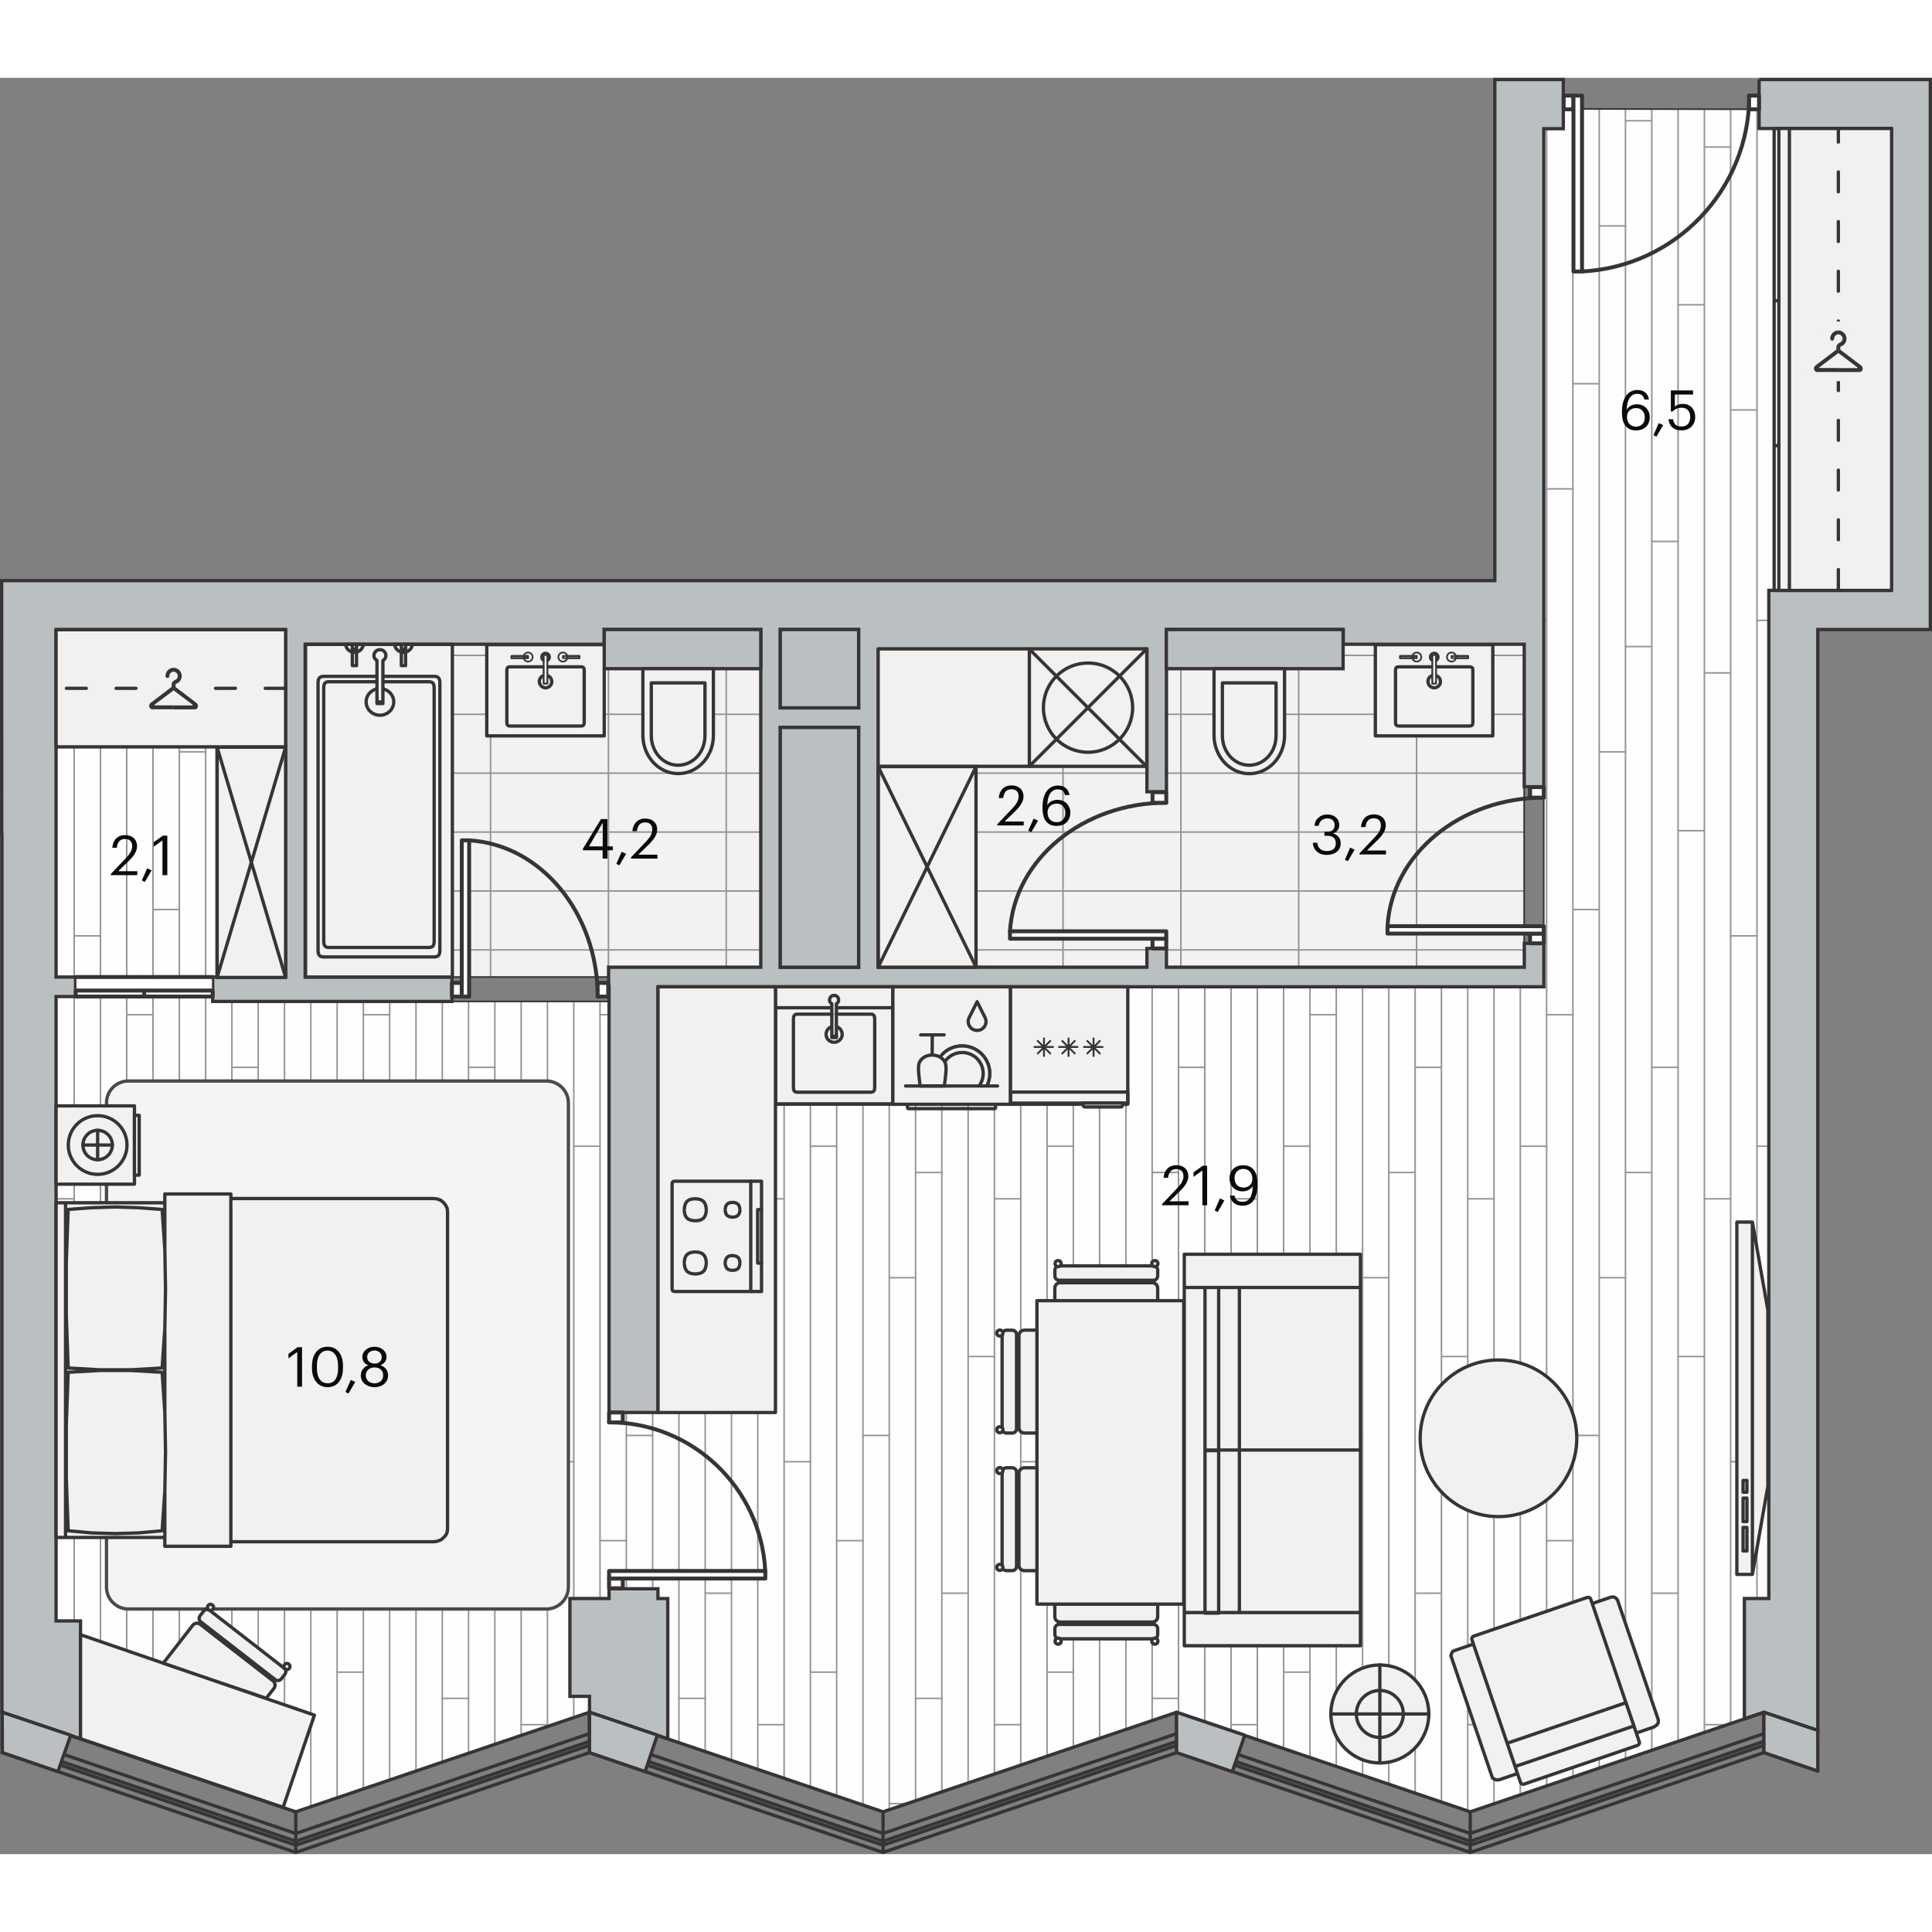 <svg xmlns="http://www.w3.org/2000/svg" xmlns:xlink="http://www.w3.org/1999/xlink" viewBox="0 0 279.78 257.23" enable-background="new 0 0 279.78 257.23" width="200" height="200"><rect x="0" y="0" width="279.78" height="257.23" fill="#808080" stroke="none"/><g><path fill-rule="evenodd" clip-rule="evenodd" fill="#FEFEFE" d="M223.55 131.63v-124.3l2.84.03v-2.87l28.34.06.01 2.78h19.18l-.05 66.89h-17.72v145.99h-3.54v17.44l-39.7 13.45-42.53-14.41-42.5 14.41-42.51-14.42-42.54 14.42-31.17-10.56v-17.08h-3.54v-143.57h33.24v53.86h53.93v-2.12z"/><defs><path id="a" d="M223.55 131.63v-124.3l2.84.03v-2.87l28.34.06.01 2.78h19.18l-.05 66.89h-17.72v145.99h-3.54v17.44l-39.7 13.45-42.53-14.41-42.5 14.41-42.51-14.42-42.54 14.42-31.17-10.56v-17.08h-3.54v-143.57h33.24v53.86h53.93v-2.12z"/></defs><clipPath id="b"><use xlink:href="#a" overflow="visible"/></clipPath><g clip-path="url(#b)"><g clip-rule="evenodd" stroke="#939598" stroke-width=".225" stroke-linecap="round" stroke-linejoin="round" fill="none"><path d="M250.62 459.87v-636.63M254.43 459.87v-636.63M243.01 459.87v-636.63M277.28 459.87v-636.63M246.82 459.87v-636.63M231.59 459.87v-636.63M265.86 459.87v-636.63M235.39 459.87v-636.63M269.66 459.87v-636.63M223.97 459.87v-636.63M258.24 459.87v-636.63M227.78 459.87v-636.63M262.05 459.87v-636.63M239.2 459.87v-636.63M273.47 459.87v-636.63M182.08 459.87v-636.63M216.35 459.87v-636.63M185.89 459.87v-636.63M220.16 459.87v-636.63M174.47 459.87v-636.63M208.74 459.87v-636.63M178.28 459.87v-636.63M212.55 459.87v-636.63M163.05 459.87v-636.63M197.32 459.87v-636.63M166.85 459.87v-636.63M201.12 459.87v-636.63M155.43 459.87v-636.63M189.7 459.87v-636.63M159.24 459.87v-636.63M193.51 459.87v-636.63M170.66 459.87v-636.63M204.93 459.87v-636.63M113.55 459.87v-636.63M147.82 459.87v-636.63M117.36 459.87v-636.63M151.63 459.87v-636.63M105.93 459.87v-636.63M140.2 459.87v-636.63M109.74 459.87v-636.63M144.01 459.87v-636.63M94.51 459.87v-636.63M128.78 459.87v-636.63M98.32 459.87v-636.63M132.59 459.87v-636.63M86.89 459.87v-636.63M121.16 459.87v-636.63M90.7 459.87v-636.63M124.97 459.87v-636.63M102.12 459.87v-636.63M136.39 459.87v-636.63M45.01 459.87v-636.63M79.28 459.87v-636.63M48.82 459.87v-636.63M83.09 459.87v-636.63M37.39 459.87v-636.63M71.66 459.87v-636.63M41.2 459.87v-636.63M75.47 459.87v-636.63M25.97 459.87v-636.63M60.24 459.87v-636.63M29.78 459.87v-636.63M64.05 459.87v-636.63M18.35 459.87v-636.63M52.62 459.87v-636.63M22.16 459.87v-636.63M56.43 459.87v-636.63M33.58 459.87v-636.63M67.85 459.87v-636.63M10.74 459.87v-636.63M14.55 459.87v-636.63M3.13 459.87v-636.63M6.93 459.87v-636.63"/></g><g clip-rule="evenodd" stroke="#939598" stroke-width=".225" stroke-linecap="round" stroke-linejoin="round" fill="none"><path d="M227.78 59.52h-3.81M262.05 59.52h-3.81M243.01 67.13h-3.81M277.28 67.13h-3.81M235.39 21.44h-3.8M269.66 21.44h-3.81M246.82 32.86h-3.81M281.09 32.86h-3.81M231.59 44.29h-3.81M265.86 44.29h-3.81M254.43 48.09h-3.81M254.43 2.4h3.81M250.62 10.02h-3.8M239.2 6.21h-3.81M273.47 6.21h-3.81M227.78 135.67h-3.81M262.05 135.67h-3.81M243.01 143.29h-3.81M277.28 143.29h-3.81M235.39 97.6h-3.8M269.66 97.6h-3.81M246.82 109.02h-3.81M281.09 109.02h-3.81M231.59 120.44h-3.81M265.86 120.44h-3.81M254.43 124.25h-3.81M254.43 78.56h3.81M250.62 86.17h-3.8M239.2 82.36h-3.81M273.47 82.36h-3.81"/></g><g clip-rule="evenodd" stroke="#939598" stroke-width=".225" stroke-linecap="round" stroke-linejoin="round" fill="none"><path d="M159.24 59.52h-3.81M193.51 59.52h-3.81M174.47 67.13h-3.81M208.74 67.13h-3.81M166.85 21.44h-3.8M201.12 21.44h-3.8M178.28 32.86h-3.81M212.55 32.86h-3.81M163.05 44.29h-3.81M197.32 44.29h-3.81M185.89 48.09h-3.81M220.16 48.09h-3.81M220.16 2.4h3.81M185.89 2.4h3.81M182.08 10.02h-3.8M216.35 10.02h-3.8M170.66 6.21h-3.81M204.93 6.21h-3.81M159.24 135.67h-3.81M193.51 135.67h-3.81M174.47 143.29h-3.81M208.74 143.29h-3.81M166.85 97.6h-3.8M201.12 97.6h-3.8M178.28 109.02h-3.81M212.55 109.02h-3.81M163.05 120.44h-3.81M197.32 120.44h-3.81M185.89 124.25h-3.81M220.16 124.25h-3.81M220.16 78.56h3.81M185.89 78.56h3.81M182.08 86.17h-3.8M216.35 86.17h-3.8M170.66 82.36h-3.81M204.93 82.36h-3.81"/></g><g clip-rule="evenodd" stroke="#939598" stroke-width=".225" stroke-linecap="round" stroke-linejoin="round" fill="none"><path d="M90.7 59.52h-3.81M124.97 59.52h-3.81M105.93 67.13h-3.81M140.2 67.13h-3.81M98.32 21.44h-3.81M132.59 21.44h-3.81M109.74 32.86h-3.81M144.01 32.86h-3.81M94.51 44.29h-3.81M128.78 44.29h-3.81M117.36 48.09h-3.81M151.63 48.09h-3.81M151.63 2.4h3.8M117.36 2.4h3.8M113.55 10.02h-3.81M147.82 10.02h-3.81M102.12 6.21h-3.8M136.39 6.21h-3.8M90.7 135.67h-3.81M124.97 135.67h-3.81M105.93 143.29h-3.81M140.2 143.29h-3.81M98.32 97.6h-3.81M132.59 97.6h-3.81M109.74 109.02h-3.81M144.01 109.02h-3.81M94.51 120.44h-3.81M128.78 120.44h-3.81M117.36 124.25h-3.81M151.63 124.25h-3.81M151.63 78.56h3.8M117.36 78.56h3.8M113.55 86.17h-3.81M147.82 86.17h-3.81M102.12 82.36h-3.8M136.39 82.36h-3.8"/></g><g clip-rule="evenodd" stroke="#939598" stroke-width=".225" stroke-linecap="round" stroke-linejoin="round" fill="none"><path d="M22.16 59.52h-3.81M56.43 59.52h-3.81M37.39 67.13h-3.81M71.66 67.13h-3.81M29.78 21.44h-3.81M64.05 21.44h-3.81M41.2 32.86h-3.81M75.47 32.86h-3.81M25.97 44.29h-3.81M60.24 44.29h-3.81M48.82 48.09h-3.81M83.09 48.09h-3.81M83.09 2.4h3.8M48.82 2.4h3.8M45.01 10.02h-3.81M79.28 10.02h-3.81M33.58 6.21h-3.8M67.85 6.21h-3.8M22.16 135.67h-3.81M56.43 135.67h-3.81M37.39 143.29h-3.81M71.66 143.29h-3.81M29.78 97.6h-3.81M64.05 97.6h-3.81M41.2 109.02h-3.81M75.47 109.02h-3.81M25.97 120.44h-3.81M60.24 120.44h-3.81M48.82 124.25h-3.81M83.09 124.25h-3.81M83.09 78.56h3.8M48.82 78.56h3.8M45.01 86.17h-3.81M79.28 86.17h-3.81M33.58 82.36h-3.8M67.85 82.36h-3.8"/></g><path clip-rule="evenodd" stroke="#939598" stroke-width=".225" stroke-linecap="round" stroke-linejoin="round" fill="none" d="M3.13 67.13h-3.81M6.93 32.86h-3.8M14.55 48.09h-3.81"/><g clip-rule="evenodd" stroke="#939598" stroke-width=".225" stroke-linecap="round" stroke-linejoin="round" fill="none"><path d="M14.55 2.4h3.81M10.74 10.02h-3.81"/></g><path clip-rule="evenodd" stroke="#939598" stroke-width=".225" stroke-linecap="round" stroke-linejoin="round" fill="none" d="M3.13 143.29h-3.81M6.93 109.02h-3.8M14.55 124.25h-3.81"/><g clip-rule="evenodd" stroke="#939598" stroke-width=".225" stroke-linecap="round" stroke-linejoin="round" fill="none"><path d="M14.55 78.56h3.81M10.74 86.17h-3.81"/></g><g clip-rule="evenodd" stroke="#939598" stroke-width=".225" stroke-linecap="round" stroke-linejoin="round" fill="none"><path d="M227.78 211.83h-3.81M262.05 211.83h-3.81M243.01 219.44h-3.81M277.28 219.44h-3.81M235.39 173.75h-3.8M269.66 173.75h-3.81M246.82 185.17h-3.81M281.09 185.17h-3.81M231.59 196.6h-3.81M265.86 196.6h-3.81M254.43 200.4h-3.81M254.43 154.71h3.81M250.62 162.33h-3.8M239.2 158.52h-3.81M273.47 158.52h-3.81M235.39 249.91h-3.8M269.66 249.91h-3.81M254.43 230.87h3.81M250.62 238.48h-3.8M239.2 234.67h-3.81M273.47 234.67h-3.81"/></g><g clip-rule="evenodd" stroke="#939598" stroke-width=".225" stroke-linecap="round" stroke-linejoin="round" fill="none"><path d="M159.24 211.83h-3.81M193.51 211.83h-3.81M174.47 219.44h-3.81M208.74 219.44h-3.81M166.85 173.75h-3.8M201.12 173.75h-3.8M178.28 185.17h-3.81M212.55 185.17h-3.81M163.05 196.6h-3.81M197.32 196.6h-3.81M185.89 200.4h-3.81M220.16 200.4h-3.81M220.16 154.71h3.81M185.89 154.71h3.81M182.08 162.33h-3.8M216.35 162.33h-3.8M170.66 158.52h-3.81M204.93 158.52h-3.81M166.85 249.91h-3.8M201.12 249.91h-3.8M220.16 230.87h3.81M185.89 230.87h3.81M182.08 238.48h-3.8M216.35 238.48h-3.8M170.66 234.67h-3.81M204.93 234.67h-3.81"/></g><g clip-rule="evenodd" stroke="#939598" stroke-width=".225" stroke-linecap="round" stroke-linejoin="round" fill="none"><path d="M90.7 211.83h-3.81M124.97 211.83h-3.81M105.93 219.44h-3.81M140.2 219.44h-3.81M98.32 173.75h-3.81M132.59 173.75h-3.81M109.74 185.17h-3.81M144.01 185.17h-3.81M94.51 196.6h-3.81M128.78 196.6h-3.81M117.36 200.4h-3.81M151.63 200.4h-3.81M151.63 154.71h3.8M117.36 154.71h3.8M113.55 162.33h-3.81M147.82 162.33h-3.81M102.12 158.52h-3.8M136.39 158.52h-3.8M98.32 249.91h-3.81M132.59 249.91h-3.81M151.63 230.87h3.8M117.36 230.87h3.8M113.55 238.48h-3.81M147.82 238.48h-3.81M102.12 234.67h-3.8M136.39 234.67h-3.8"/></g><g clip-rule="evenodd" stroke="#939598" stroke-width=".225" stroke-linecap="round" stroke-linejoin="round" fill="none"><path d="M22.16 211.83h-3.81M56.43 211.83h-3.81M37.39 219.44h-3.81M71.66 219.44h-3.81M29.78 173.75h-3.81M64.05 173.75h-3.81M41.2 185.17h-3.81M75.47 185.17h-3.81M25.97 196.6h-3.81M60.24 196.6h-3.81M48.82 200.4h-3.81M83.09 200.4h-3.81M83.09 154.71h3.8M48.82 154.71h3.8M45.01 162.33h-3.81M79.28 162.33h-3.81M33.58 158.52h-3.8M67.85 158.52h-3.8M29.78 249.91h-3.81M64.05 249.91h-3.81M83.09 230.87h3.8M48.82 230.87h3.8M45.01 238.48h-3.81M79.28 238.48h-3.81M33.58 234.67h-3.8M67.85 234.67h-3.8"/></g><path clip-rule="evenodd" stroke="#939598" stroke-width=".225" stroke-linecap="round" stroke-linejoin="round" fill="none" d="M3.13 219.44h-3.81M6.93 185.17h-3.8M14.55 200.4h-3.81"/><g clip-rule="evenodd" stroke="#939598" stroke-width=".225" stroke-linecap="round" stroke-linejoin="round" fill="none"><path d="M14.55 154.71h3.81M10.74 162.33h-3.81"/></g><g clip-rule="evenodd" stroke="#939598" stroke-width=".225" stroke-linecap="round" stroke-linejoin="round" fill="none"><path d="M14.55 230.87h3.81M10.74 238.48h-3.81"/></g></g><path clip-rule="evenodd" stroke="#373435" stroke-width=".24" stroke-linecap="round" stroke-linejoin="round" stroke-miterlimit="10" fill="none" d="M223.55 131.63v-124.3l2.84.03v-2.87l28.34.06.01 2.78h19.18l-.05 66.89h-17.72v145.99h-3.54v17.44l-39.7 13.45-42.53-14.41-42.5 14.41-42.51-14.42-42.54 14.42-31.17-10.56v-17.08h-3.54v-143.57h33.24v53.86h53.93v-2.12z"/><path fill-rule="evenodd" clip-rule="evenodd" fill="#F3F2F3" d="M220.72 82.01v46.78l-93.57-.08.02-46.7z"/><defs><path id="c" d="M220.72 82.01v46.78l-93.57-.08.02-46.7z"/></defs><clipPath id="d"><use xlink:href="#c" overflow="visible"/></clipPath><g clip-rule="evenodd" stroke="#939598" stroke-width=".225" stroke-linecap="round" stroke-linejoin="round" fill="none" clip-path="url(#d)"><path d="M120.84 109.22h140.52M120.84 117.75h140.52M120.84 100.69h140.52M120.84 92.16h140.52M120.84 83.63h140.52M120.84 75.09h140.52M120.84 66.56h140.52M120.84 134.82h140.52M120.84 143.35h140.52M120.84 126.29h140.52M171.01 155.62v-93.35M153.94 155.62v-93.35M188.07 155.62v-93.35M222.2 155.62v-93.35M205.14 155.62v-93.35M239.27 155.62v-93.35M256.33 155.62v-93.35M136.88 155.62v-93.35"/></g><path clip-rule="evenodd" stroke="#373435" stroke-width=".24" stroke-linecap="round" stroke-linejoin="round" stroke-miterlimit="10" fill="none" d="M220.72 82.01v46.78l-93.57-.08.02-46.7z"/><path fill-rule="evenodd" clip-rule="evenodd" fill="#F3F2F3" d="M110.17 82.01v46.78h-22.04v1.42h-43.88l.02-48.2z"/><defs><path id="e" d="M110.17 82.01v46.78h-22.04v1.42h-43.88l.02-48.2z"/></defs><clipPath id="f"><use xlink:href="#e" overflow="visible"/></clipPath><g clip-rule="evenodd" stroke="#939598" stroke-width=".225" stroke-linecap="round" stroke-linejoin="round" fill="none" clip-path="url(#f)"><path d="M37.94 109.22h140.52M37.94 117.75h140.52M37.94 100.69h140.52M37.94 92.16h140.52M37.94 83.63h140.52M37.94 75.09h140.52M37.94 66.56h140.52M37.94 134.82h140.52M37.94 143.35h140.52M37.94 126.29h140.52M88.11 155.62v-93.35M71.04 155.62v-93.35M105.17 155.62v-93.35M139.3 155.62v-93.35M122.24 155.62v-93.35M156.37 155.62v-93.35M173.43 155.62v-93.35M53.98 155.62v-93.35"/></g><path clip-rule="evenodd" stroke="#373435" stroke-width=".24" stroke-linecap="round" stroke-linejoin="round" stroke-miterlimit="10" fill="none" d="M110.17 82.01v46.78h-22.04v1.42h-43.88l.02-48.2z"/><path fill-rule="evenodd" clip-rule="evenodd" fill="#BABFC1" stroke="#373435" stroke-width=".48" stroke-miterlimit="22.926" d="M254.74.24h24.8v79.65h-16.3v159.45l-7.81-2.65-2.82.96v-17.44h3.54v-145.99h17.72v-66.89h-19.13v-7.09zm-254.42 236.45l-.04.01v-127.1h-.03l-.01-29.36v-7.43h216.23v-72.57h9.92v7.12h-2.83v95.29h-2.83v-20.63h-26.21v-2.13h-25.6v23.5h-2.83v-20.66h-38.89v46.06h38.89v-2.72h2.83v2.72h51.82v-3.46h2.83v6.29h-128.28v61.65h-7.09v-61.65h-.07v-2.83h22.04v-48.9h-22.67v2.13h-43.31v48.19h21.26v3.54h-34.65v-3.54h10.56v-50.32h-33.24v50.32h2.83v2.83h-2.83v90.42h3.54v17.08l-11.34-3.85zm87.88-17.9v1.42h-5.67v14.17h2.84v2.93l-.02-.62 11.35 3.85v-20.32h-1.42v-1.42h-7.08v-.01zm24.8-138.9v11.34h11.34v-11.34h-11.34zm0 14.18v34.72h11.34v-34.72h-11.34z"/><g clip-rule="evenodd" stroke="#373435"><path fill-rule="evenodd" fill="#FEFEFE" stroke-width=".216" stroke-miterlimit="22.926" d="M10.96 130.21h19.84v2.83h-19.84z"/><g stroke-width=".567" stroke-linecap="round" stroke-linejoin="round" stroke-miterlimit="10"><path fill-rule="evenodd" fill="#FEFEFE" d="M88.2 217.32h1.99v1.41h-1.99z"/><path d="M110.82 216.22c-.61-12.05-10.56-21.52-22.63-21.53" fill="none"/><path fill-rule="evenodd" fill="#FEFEFE" d="M88.2 216.22h22.63v1.1h-22.63zM88.2 193.27h1.99v1.44h-1.99zM226.44 2.57h1.41v1.99h-1.41z"/><path d="M229.09 28.04c13.57-.69 24.22-11.88 24.23-25.47" fill="none"/><path fill-rule="evenodd" fill="#FEFEFE" d="M227.86 2.57h1.24v25.47h-1.24zM253.29 2.57h1.44v1.99h-1.44zM65.45 131.06h1.41v1.99h-1.41z"/><path d="M67.94 110.42c10.42.61 18.61 10.56 18.62 22.63" fill="none"/><path fill-rule="evenodd" fill="#FEFEFE" d="M66.87 110.42h1.07v22.63h-1.07zM86.55 131.06h1.53v1.99h-1.53zM221.57 123.92h1.99v1.41h-1.99z"/><path d="M200.93 122.85c.61-10.42 10.56-18.61 22.63-18.62" fill="none"/><path fill-rule="evenodd" fill="#FEFEFE" d="M200.93 122.85h22.63v1.07h-22.63zM221.57 102.71h1.99v1.52h-1.99zM166.9 124.66h1.99v1.41h-1.99z"/><path d="M146.26 123.59c.61-10.42 10.56-18.61 22.63-18.62" fill="none"/><path fill-rule="evenodd" fill="#FEFEFE" d="M146.26 123.59h22.63v1.07h-22.63zM166.9 103.45h1.99v1.53h-1.99z"/><path fill="none" d="M10.96 130.21h19.84"/><path fill-rule="evenodd" fill="#FEFEFE" d="M20.88 132.17h9.92v.87h-9.92zM20.88 132.17h9.92v.87h-9.92zM10.96 132.17h9.92v.87h-9.92zM10.96 132.17h9.92v.87h-9.92z"/></g></g><g fill-rule="evenodd" clip-rule="evenodd" fill="#BABFC1" stroke="#373435" stroke-width=".48" stroke-miterlimit="22.926"><path d="M113 79.89h11.34v11.34h-11.34zM113 94.07h11.34v34.72h-11.34zM168.9 79.89h25.6v5.67h-25.6zM87.5 79.89h22.67v5.67h-22.67z"/></g><path fill-rule="evenodd" clip-rule="evenodd" fill="#F3F4F4" stroke="#474B4C" stroke-width=".48" stroke-linecap="round" stroke-linejoin="round" stroke-miterlimit="10" d="M18.59 145.27h60.55c1.74 0 3.17 1.43 3.17 3.17v70.12c0 1.74-1.43 3.17-3.17 3.17h-60.55c-1.74 0-3.17-1.42-3.17-3.17v-70.12c0-1.75 1.43-3.17 3.17-3.17z"/><g clip-rule="evenodd" stroke="#373435" stroke-width=".48" stroke-linecap="round" stroke-linejoin="round" stroke-miterlimit="10"><path fill-rule="evenodd" fill="#F1F1F0" d="M175.82 85.56h10.2v9.68l-.02.48-.06.48c-.39 2.45-2.28 4.34-4.58 4.54l-.44.02-.45-.02c-2.3-.22-4.16-2.08-4.58-4.54l-.06-.47-.02-.48v-9.69z"/><path d="M177.04 87.62h7.75v7.72l-.02.36-.05.37c-.3 1.86-1.73 3.29-3.48 3.45l-.33.02-.34-.02c-1.75-.16-3.16-1.58-3.48-3.45l-.05-.36-.02-.36v-7.73z" fill="none"/></g><g fill-rule="evenodd" clip-rule="evenodd" fill="#F1F1F0" stroke="#373435" stroke-width=".48" stroke-linecap="round" stroke-linejoin="round" stroke-miterlimit="10"><path d="M23.87 181.12l.1-5.77-.1-5.71-.02-.31-.37-5.46-3.39-.25-3.38-.11-3.45.11-3.39.25-.27 7.66v7.65l.27 7.65 4.54.26h4.53l4.54-.26.37-5.46zM64.81 210.1v-45.92l-.05-.46-.22-.46-.33-.41-.38-.31-.55-.2-.49-.05h-29.36v49.7h29.36l.49-.06.55-.2.38-.31.33-.35.22-.46zM33.43 161.73v-.1h-9.56v7.7h-.02l.02.31.1 5.71-.1 5.77-.02.25h.02v11.58h-.02l.02.26.1 5.71-.1 5.77-.02.25h.02v7.71h9.56v-50.77zM23.87 204.69l.1-5.76-.1-5.72-.02-.26-.37-5.5-4.54-.26h-4.53l-4.54.26-.27 7.65v7.65l.27 7.65 3.39.31 3.45.1 3.38-.1 3.39-.31.37-5.46zM23.87 163.06v-.16h-14.38v48.47h14.38v-6.43h-.02l-.37 5.46-3.39.31-3.38.1-3.45-.1-3.39-.31-.27-7.65v-7.65l.27-7.65 4.54-.26h4.53l4.54.26.37 5.5h.02v-11.58h-.02l-.37 5.46-4.54.26h-4.53l-4.54-.26-.27-7.65v-7.65l.27-7.66 3.39-.25 3.45-.11 3.38.11 3.39.25.37 5.46h.02v-5.76zM8.12 162.9h1.37v48.47h-1.37z"/></g><g clip-rule="evenodd" stroke="#373435" stroke-width=".48" stroke-linecap="round" stroke-linejoin="round" stroke-miterlimit="10"><path fill-rule="evenodd" fill="#F1F1F0" d="M149.06 82.69h17.01v17.01h-17.01z"/><circle fill-rule="evenodd" fill="#F1F1F0" cx="157.56" cy="91.2" r="6.46"/><path fill="none" d="M149.06 99.7l17.01-17.01M166.03 99.7l-16.93-16.94"/></g><g clip-rule="evenodd" stroke="#373435" stroke-width=".48"><path fill-rule="evenodd" fill="#F1F1F0" stroke-linecap="round" stroke-linejoin="round" stroke-miterlimit="10" d="M44.25 82.04h21.26v48.17h-21.26z"/><path stroke-linecap="round" stroke-linejoin="round" stroke-miterlimit="10" d="M54.59 86.67h-7.71c-.58 0-.82.28-.82.94v38.75c0 .67.24.94.82.94h16c.58 0 .82-.28.82-.94v-38.75c0-.67-.24-.94-.82-.94h-7.71M54.61 87.45h-6.99c-.53 0-.74.26-.74.89v36.7c0 .63.22.89.74.89h14.51c.53 0 .74-.26.74-.89v-36.7c0-.63-.22-.89-.74-.89h-6.99" fill="none"/><ellipse stroke-miterlimit="22.926" cx="55.02" cy="90.37" rx="2" ry="1.93" fill="none"/><path fill-rule="evenodd" fill="#F1F1F0" stroke-linecap="round" stroke-linejoin="round" stroke-miterlimit="10" d="M54.59 90.37h.86v.24h-.86zM55.45 90.37h-.86v-6c-.77-.42-.45-1.56.43-1.56s1.2 1.13.43 1.56v6z"/><g fill-rule="evenodd" fill="#F1F1F0" stroke-linecap="round" stroke-linejoin="round" stroke-miterlimit="10"><path d="M51.64 83.15c-.1.03-.21.04-.31.04s-.21-.01-.3-.04v-.48c.09.04.2.06.3.06l.15-.02.17-.04v.48zM51.64 83.15c-.1.03-.21.04-.31.04s-.21-.01-.3-.04v-.48c.09.04.2.06.3.06l.15-.02.17-.04v.48zM51.47 82.71l-.15.02c-.1 0-.21-.02-.3-.06v-.63h.62v.63l-.17.04zM51.64 83.15c.53-.12.93-.56.97-1.11h-2.55c.04.55.44.99.97 1.11h.61zM51.02 85.11v-2.38l.3.03.31-.03v2.38h-.61zM58.74 83.15c-.1.03-.21.04-.31.04s-.21-.01-.3-.04v-.48c.09.04.2.06.3.06l.15-.02.17-.04v.48zM58.74 83.15c-.1.03-.21.04-.31.04s-.21-.01-.3-.04v-.48c.09.04.2.06.3.06l.15-.02.17-.04v.48zM58.57 82.71l-.15.02c-.1 0-.21-.02-.3-.06v-.63h.62v.63l-.17.04zM58.74 83.15c.53-.12.93-.56.97-1.11h-2.55c.04.55.44.99.97 1.11h.61zM58.12 85.11v-2.38l.3.03.31-.03v2.38h-.61z"/></g></g><g clip-rule="evenodd" stroke="#373435" stroke-linecap="round" stroke-linejoin="round" stroke-miterlimit="10"><path fill-rule="evenodd" fill="#F1F1F0" stroke-width=".48" d="M199.17 82.08h17.01v13.21h-17.01z"/><path fill-rule="evenodd" fill="#F1F1F0" stroke-width=".24" d="M202.75 83.72h1.76l-.02.16.02.16h-1.76v-.32zM202.75 83.72h1.76l-.02.16.02.16h-1.76v-.32zM204.52 84.03l-.02-.16.02-.15h.25l-.03.15.01.08.02.08h-.25zM204.52 84.03l-.02-.16.02-.15h.25l-.03.15.01.08.02.08h-.25zM204.75 83.95l-.01-.08.03-.16h.38v.32h-.38l-.02-.08zM210.21 84.03v-.32h.38l.03.15-.01.08-.03.08h-.37zM210.21 84.03v-.32h.38l.03.15-.01.08-.03.08h-.37zM210.84 84.03h-.26l.03-.08.01-.08-.03-.15h.25l.02.15-.02.16zM211.18 84.03h-.34l.02-.16-.02-.15h1.76v.32h-1.42zM211.18 84.03h-.34l.02-.16-.02-.15h1.76v.32h-1.42zM204.52 84.03c.07.29.32.5.64.5.36 0 .66-.29.66-.66 0-.36-.29-.65-.66-.65-.31 0-.57.21-.64.5v.31z"/><path fill-rule="evenodd" fill="#F1F1F0" stroke-width=".48" d="M207.33 86.59c-.39.17-.61.59-.52 1.01.09.42.46.72.89.73.42 0 .79-.31.88-.72.08-.42-.13-.84-.52-1.01h-.73z"/><path fill-rule="evenodd" fill="#F1F1F0" stroke-width=".24" d="M207.43 84.19c-.3-.25-.12-.73.27-.73s.56.48.26.73h-.53zM207.43 84.48c-.28-.13-.44-.43-.38-.74.06-.3.33-.52.65-.52.31 0 .58.21.64.52.06.3-.09.61-.38.74h-.53zM207.43 84.19v-.61h.52v4.13h-.52v-3.23z"/><path stroke-width=".48" d="M207.95 85.29h4.85c.35 0 .49.15.49.49v7.59c0 .35-.15.49-.49.49h-10.22c-.35 0-.49-.15-.49-.49v-7.59c0-.35.14-.49.49-.49h4.85" fill="none"/><path fill-rule="evenodd" fill="#F1F1F0" stroke-width=".24" d="M204.52 83.72h-1.77v.31h2.4v-.31h-.38zM204.52 83.72h-1.77v.31h2.4v-.31h-.38zM210.84 84.03c-.07.29-.32.5-.64.5-.36 0-.66-.29-.66-.66 0-.36.29-.65.66-.65.31 0 .57.21.64.5v.31zM210.84 83.72h1.77v.31h-2.4v-.31h.38zM210.84 83.72h1.77v.31h-2.4v-.31h.38zM207.43 84.19v-.61h.52v4.13h-.52v-3.23z"/></g><path fill-rule="evenodd" clip-rule="evenodd" fill="#F1F1F0" stroke="#373435" stroke-width=".48" stroke-linecap="round" stroke-linejoin="round" stroke-miterlimit="10" d="M127.17 82.69h21.89v17.01h-21.89z"/><g clip-rule="evenodd"><path fill-rule="evenodd" fill="#F1F1F0" d="M251.52 165.7h2.25l2.24 12.75v25.51l-2.24 12.3v.46h-2.25z"/><g stroke="#373435" stroke-width=".48" stroke-linecap="round" stroke-linejoin="round" stroke-miterlimit="10" fill="none"><path d="M251.52 165.7v51.02M251.52 216.72h2.25M253.77 216.72l2.24-12.76M256.01 203.96v-25.51M256.01 178.45l-2.24-12.75M253.77 165.7h-2.25M252.42 213.32v-3.4M252.42 209.92h.56M252.98 209.92v3.4M252.98 213.32h-.56M252.42 209.07v-3.4M252.42 205.67h.56M252.98 205.67v3.4M252.98 209.07h-.56M252.42 204.82v-1.71M252.42 203.11h.56M252.98 203.11v1.71M252.98 204.82h-.56M253.77 165.7v51.02"/></g></g><circle fill-rule="evenodd" clip-rule="evenodd" fill="#F1F1F0" stroke="#373435" stroke-width=".48" stroke-linecap="round" stroke-linejoin="round" stroke-miterlimit="10" cx="217" cy="197.01" r="11.34"/><g fill-rule="evenodd" clip-rule="evenodd" fill="#F1F1F0" stroke="#373435" stroke-width=".48" stroke-linecap="round" stroke-linejoin="round" stroke-miterlimit="10"><path d="M41 250.46l4.53-13.36-33.87-11.65v15.09zM23.63 229.59l14.92 5.07 1.12-1.44c.26-.34.2-.83-.14-1.09l-10.53-8.18c-.34-.26-.83-.2-1.09.14l-4.28 5.5zM30.37 221.93l10.78 8.37c.27.21.32.6.11.88l-.52.67c-.21.27-.6.32-.88.11l-10.78-8.37c-.27-.21-.32-.6-.11-.88l.52-.67c.21-.27.61-.32.88-.11z"/><ellipse transform="matrix(.613 -.79 .79 .613 -163.228 109.734)" cx="30.46" cy="221.57" rx=".44" ry=".44"/><ellipse transform="matrix(.613 -.79 .79 .613 -165.725 121.773)" cx="41.52" cy="230.16" rx=".44" ry=".44"/></g><g clip-rule="evenodd" stroke="#373435" stroke-width=".48" stroke-linecap="round" stroke-linejoin="round" stroke-miterlimit="10"><path fill-rule="evenodd" fill="#F1F1F0" d="M112.29 131.63h17.01v16.97h-17.01z"/><path fill="none" d="M120.4 134.66h-8.11v13.95h17.01v-13.95h-8.11M120.49 135.59h-5.05c-.25 0-.41.09-.48.3-.04.1-.06.24-.06.41v9.88c0 .24.04.41.12.53.09.12.22.18.42.18h10.69c.2 0 .33-.06.42-.18.08-.12.12-.29.12-.53v-9.88c0-.17-.02-.3-.06-.41-.07-.21-.23-.3-.48-.3h-5.05M120.47 137.39c-.32.09-.58.32-.72.61-.07.15-.12.32-.12.5M119.63 138.5c0 .32.12.6.32.8.38.4 1.03.51 1.54.13l.15-.13c.35-.36.4-.89.2-1.3-.13-.28-.38-.51-.72-.61M121.12 138.8v-4.71c.58-.33.34-1.22-.33-1.22s-.91.89-.33 1.22v4.71"/><path fill-rule="evenodd" fill="#F1F1F0" d="M120.47 138.8h.65v.18h-.65z"/></g><g clip-rule="evenodd" stroke="#373435" stroke-linecap="round" stroke-linejoin="round"><g stroke-width=".48" stroke-miterlimit="10"><path fill-rule="evenodd" fill="#F1F1F0" d="M146.31 131.63h17.01v17.01h-17.01z"/><path fill="none" d="M146.31 146.87h17.01v1.6h-17.01z"/><path fill-rule="evenodd" fill="#F1F1F0" d="M162.61 148.46h-5.8c0 .34.1.57.3.57h5.2c.2 0 .3-.22.3-.57z"/></g><g stroke-width=".274" stroke-miterlimit="22.926" fill="none"><path d="M151.18 141.65v-2.55M152.09 141.28l-1.81-1.81M152.09 139.47l-1.81 1.81M152.49 140.34h-2.69M154.74 141.65v-2.55M155.64 141.28l-1.81-1.81M155.64 139.47l-1.81 1.81M156.04 140.34h-2.68M158.36 141.65v-2.55M159.27 141.28l-1.81-1.81M159.27 139.47l-1.81 1.81M159.67 140.34h-2.69"/></g></g><g clip-rule="evenodd" stroke="#373435" stroke-width=".48" stroke-linecap="round" stroke-linejoin="round" stroke-miterlimit="10"><path fill-rule="evenodd" fill="#F1F1F0" d="M31.44 96.93h9.92v33.34h-9.92z"/><path fill="none" d="M41.36 96.93l-9.92 33.34v-33.34l9.92 33.34"/></g><g clip-rule="evenodd" stroke="#373435" stroke-width=".48" stroke-linecap="round" stroke-linejoin="round" stroke-miterlimit="10"><circle fill-rule="evenodd" fill="#F1F1F0" cx="199.82" cy="236.93" r="6.83"/><circle fill-rule="evenodd" fill="#F1F1F0" cx="199.82" cy="236.93" r="7.09"/><circle fill-rule="evenodd" fill="#F1F1F0" cx="199.82" cy="236.93" r="3.4"/><path fill="none" d="M199.82 229.83v14.19M192.72 236.93h14.19"/></g><g clip-rule="evenodd" stroke="#373435" stroke-width=".48" stroke-linecap="round" stroke-linejoin="round" stroke-miterlimit="10"><g fill-rule="evenodd" fill="#F1F1F0"><path d="M8.12 148.87h11.35v11.34h-11.35zM19.46 150.24h.7v8.66h-.7z"/></g><circle fill-rule="evenodd" fill="#F1F1F0" cx="14.14" cy="154.54" r="4.25"/><circle fill-rule="evenodd" fill="#F1F1F0" cx="14.14" cy="154.54" r="2.13"/><path fill="none" d="M14.14 156.67v-4.26M12.01 154.54h4.26"/></g><g clip-rule="evenodd"><g stroke="#373435" stroke-width=".48" stroke-linecap="round" stroke-linejoin="round" stroke-miterlimit="10"><path fill-rule="evenodd" fill="#F1F1F0" d="M256.92 7.33h17.01v66.9h-17.01zM259.13 74.22v-66.89 66.89zM256.92 53.25h.68v20.98h-.68zM256.92 32.27h.68v20.98h-.68zM256.92 7.33h.68v24.94h-.68z"/><path stroke-dasharray="2.879,4.319" fill="none" d="M266.22 74.08v-66.75"/></g><path stroke="#F1F1F0" stroke-width="2.64" stroke-linecap="round" stroke-linejoin="round" d="M263.47 41.92l2.72-2.05h.06l2.72 2.05c.04.03.02.11-.03.11h-5.45c-.04 0-.06-.08-.02-.11zm6.08-.24l-3.05-2.32v-.35c0-.05.03-.09.08-.11.24-.08.45-.23.59-.43.15-.21.23-.46.23-.72 0-.31-.13-.6-.35-.82-.22-.22-.51-.34-.82-.35-.32 0-.62.12-.85.34-.23.22-.35.53-.35.85 0 .16.13.29.29.29.16 0 .28-.13.28-.29 0-.17.07-.32.18-.44.12-.12.28-.18.44-.18.33 0 .6.28.61.61 0 .27-.17.51-.43.6-.28.09-.48.35-.48.65v.35l-3.05 2.32c-.16.12-.23.35-.18.56.05.21.22.36.41.36h6.2c.19 0 .36-.14.41-.36.08-.22.01-.44-.16-.56z" fill="none"/><path fill-rule="evenodd" fill="#373435" d="M266.22 39.86l.03.01 2.72 2.05c.04.03.02.11-.03.11h-2.72v.57h3.1c.19 0 .36-.14.41-.36.05-.21-.02-.44-.18-.56l-3.05-2.32v-.35c0-.05.03-.09.08-.11.24-.08.45-.23.59-.43.15-.21.23-.46.23-.72 0-.31-.13-.6-.35-.82-.22-.22-.51-.34-.82-.35h-.02v.57h.01c.33 0 .6.28.61.61 0 .27-.17.51-.43.6l-.19.1v1.4zm-2.75 2.06l2.72-2.05.03-.01v-1.41c-.18.13-.29.33-.29.55v.35l-3.05 2.32c-.16.12-.23.35-.18.56.05.21.22.36.41.36h3.1v-.57h-2.72c-.04.01-.06-.07-.02-.1zm2.75-5.34v.57c-.16 0-.32.06-.43.18-.12.12-.18.27-.18.44 0 .16-.13.29-.28.29-.16 0-.29-.13-.29-.29 0-.32.13-.62.35-.85.22-.22.52-.34.83-.34z"/></g><g clip-rule="evenodd" stroke="#373435" stroke-linecap="round" stroke-linejoin="round" stroke-miterlimit="10"><path fill-rule="evenodd" fill="#F1F1F0" stroke-width=".48" d="M70.49 82.08h17.01v13.21h-17.01z"/><path fill-rule="evenodd" fill="#F1F1F0" stroke-width=".24" d="M74.07 83.72h1.76l-.02.16.02.16h-1.76v-.32zM74.07 83.72h1.76l-.02.16.02.16h-1.76v-.32zM75.83 84.03l-.02-.16.02-.15h.25l-.03.15.01.08.02.08h-.25zM75.83 84.03l-.02-.16.02-.15h.25l-.03.15.01.08.02.08h-.25zM76.06 83.95l-.01-.08.03-.16h.38v.32h-.38l-.02-.08zM81.52 84.03v-.32h.38l.03.15-.01.08-.03.08h-.37zM81.52 84.03v-.32h.38l.03.15-.01.08-.03.08h-.37zM82.16 84.03h-.26l.03-.08.01-.08-.03-.15h.25l.02.15-.02.16zM82.5 84.03h-.34l.02-.16-.02-.15h1.76v.32h-1.42zM82.5 84.03h-.34l.02-.16-.02-.15h1.76v.32h-1.42zM75.83 84.03c.07.29.32.5.64.5.36 0 .66-.29.66-.66 0-.36-.29-.65-.66-.65-.31 0-.57.21-.64.5v.31z"/><path fill-rule="evenodd" fill="#F1F1F0" stroke-width=".48" d="M78.64 86.59c-.39.17-.61.59-.52 1.01.09.42.46.72.89.73.42 0 .79-.31.88-.72.08-.42-.13-.84-.52-1.01h-.73z"/><path fill-rule="evenodd" fill="#F1F1F0" stroke-width=".24" d="M78.74 84.19c-.3-.25-.12-.73.27-.73s.56.48.26.73h-.53zM78.74 84.48c-.28-.13-.44-.43-.38-.74.06-.3.33-.52.65-.52.31 0 .58.21.64.52.06.3-.09.61-.38.74h-.53zM78.74 84.19v-.61h.52v4.13h-.52v-3.23z"/><path stroke-width=".48" d="M79.26 85.29h4.85c.35 0 .49.15.49.49v7.59c0 .35-.15.49-.49.49h-10.22c-.35 0-.49-.15-.49-.49v-7.59c0-.35.14-.49.49-.49h4.85" fill="none"/><path fill-rule="evenodd" fill="#F1F1F0" stroke-width=".24" d="M75.83 83.72h-1.76v.31h2.4v-.31h-.38zM75.83 83.72h-1.76v.31h2.4v-.31h-.38zM82.16 84.03c-.07.29-.32.5-.64.5-.36 0-.66-.29-.66-.66 0-.36.29-.65.66-.65.31 0 .57.21.64.5v.31zM82.16 83.72h1.76v.31h-2.4v-.31h.39zM82.16 83.72h1.76v.31h-2.4v-.31h.39zM78.74 84.19v-.61h.52v4.13h-.52v-3.23z"/></g><g clip-rule="evenodd" stroke="#373435" stroke-width=".48" stroke-linecap="round" stroke-linejoin="round" stroke-miterlimit="10"><path fill-rule="evenodd" fill="#F1F1F0" d="M93.11 85.56h10.2v9.68l-.02.47-.06.48c-.39 2.45-2.28 4.34-4.58 4.54l-.44.02-.45-.02c-2.3-.22-4.16-2.08-4.58-4.54l-.06-.47-.02-.48v-9.68z"/><path d="M94.34 87.62h7.75v7.72l-.02.36-.05.37c-.3 1.86-1.73 3.29-3.48 3.45l-.33.02-.34-.02c-1.75-.16-3.16-1.58-3.48-3.45l-.05-.36-.02-.36v-7.73z" fill="none"/></g><path fill-rule="evenodd" clip-rule="evenodd" fill="#F1F1F0" stroke="#373435" stroke-width=".48" stroke-linecap="round" stroke-linejoin="round" stroke-miterlimit="10" d="M95.29 131.63h17.01v61.65h-17.01z"/><g clip-rule="evenodd" stroke="#373435" stroke-width=".48" stroke-linecap="round" stroke-linejoin="round" stroke-miterlimit="10"><path fill-rule="evenodd" fill="#F1F1F0" d="M127.17 99.74h14.17v29.05h-14.17z"/><path fill="none" d="M141.35 99.74l-14.18 29.05v-29.05l14.18 29.05"/></g><g clip-rule="evenodd" stroke="#373435" stroke-width=".48" stroke-linecap="round" stroke-linejoin="round" stroke-miterlimit="10"><path fill-rule="evenodd" fill="#F1F1F0" d="M110.28 159.78v15.97h-12.55c-.28 0-.4-.12-.4-.4v-15.17c0-.28.12-.4.4-.4h12.55z"/><path d="M105.02 171.49c.08-.64.35-.9 1-.94M106.02 172.69c-.64-.04-.92-.3-1-.94M106.15 170.56c.64.04.92.3 1 .94M107.14 171.75c-.08.64-.35.9-1 .94M99.09 171.49c.08-1.01.51-1.42 1.53-1.46M100.62 173.21c-1.01-.04-1.44-.45-1.52-1.46M102.27 171.75c-.08 1.01-.51 1.42-1.53 1.46M105.02 164.04c.08.64.35.9 1 .94M106.02 162.85c-.64.04-.92.3-1 .94M106.15 164.98c.64-.04.92-.3 1-.94M107.14 163.79c-.08-.64-.35-.9-1-.94M99.09 164.04c.08 1.01.51 1.42 1.53 1.46M100.62 162.32c-1.01.04-1.44.45-1.52 1.46M100.75 165.51c1.01-.04 1.44-.45 1.53-1.47M102.27 163.79c-.08-1.01-.51-1.43-1.53-1.46M110.28 163.89h-.56v7.75h.56M108.72 159.78v15.97M100.75 170.03c1.01.04 1.44.45 1.53 1.46" fill="none"/></g><g clip-rule="evenodd" stroke="#373435"><path stroke-width=".48" stroke-linecap="round" stroke-linejoin="bevel" stroke-miterlimit="10" d="M131.42 148.85v.32c.01.05.05.09.1.1h12.55c.05-.01.09-.05.1-.1v-.27" fill="none"/><path fill-rule="evenodd" fill="#F1F1F0" stroke-width=".48" stroke-linecap="round" stroke-linejoin="round" stroke-miterlimit="10" d="M129.3 131.63h17.01v17.01h-17.01z"/><path stroke-width=".216" stroke-miterlimit="22.926" fill="none" d="M137.12 139.19M133.4 139.38"/><g stroke-width=".368" stroke-linejoin="bevel" stroke-miterlimit="22.926" fill="none"><path d="M141.79 145.95c.71-.99.77-2.3.14-3.34s-1.82-1.61-3.03-1.43c-.68.1-1.3.42-1.76.9M142.96 145.95c.66-1.35.52-2.95-.37-4.16s-2.37-1.83-3.85-1.61c-.88.13-1.67.54-2.27 1.15"/></g><path stroke-width=".48" stroke-linecap="round" stroke-linejoin="round" stroke-miterlimit="22.926" d="M134.99 141.22l.02-2.63h-1.68 3.39m-3.48 7.39h3.52l.07-.6c.12-.94.28-2.17.06-2.74l-.05-.12-.02-.04h-.01l-.04-.07c-.06-.1-.13-.19-.21-.27l-.26-.23-.04-.03c-.16-.11-.35-.2-.55-.26-.2-.06-.42-.1-.63-.11h-.17c-.21.01-.43.04-.63.11-.19.06-.37.14-.53.25l-.01.01-.04.03-.26.23c-.08.08-.15.17-.2.27l-.04.07h-.01l-.02.04-.05.12c-.22.56-.06 1.8.06 2.74l.06.6z" fill="none"/><path fill-rule="evenodd" fill="#F1F1F0" stroke-width=".48" stroke-linecap="round" stroke-linejoin="round" stroke-miterlimit="10" d="M140.35 136.08l1.15-2.29 1.15 2.29c.27.54.13 1.2-.34 1.58-.47.38-1.15.38-1.62 0-.47-.38-.62-1.04-.34-1.58z"/><path stroke-width=".48" stroke-linecap="round" stroke-linejoin="round" stroke-miterlimit="22.926" d="M136.82 142.47c.55-.8 1.47-1.33 2.52-1.33 1.68 0 3.04 1.36 3.04 3.04 0 .67-.22 1.29-.59 1.8M136.15 141.77c.73-.96 1.88-1.58 3.18-1.58 2.21 0 4 1.79 4 4 0 .64-.15 1.25-.42 1.79M144.46 145.99h-13.32" fill="none"/></g><g fill-rule="evenodd" clip-rule="evenodd" fill="#F1F1F0" stroke="#373435" stroke-width=".48" stroke-linecap="round" stroke-linejoin="round" stroke-miterlimit="10"><path d="M234.23 220.41l5.93 17.41-.01.18-.02.19-.08.2-.17.18-.19.12-.19.13-2.54.87-.35-1.02-1.15-3.37-4.88-14.36 2.54-.87.21-.07.22-.01.25.03.19.12.12.13zM219.41 244.54l.34 1.02.44 1.28.04.11.1.08.09.04.09.03h.15l.07-.02 16.38-5.59.07-.03.12-.09.05-.08.05-.08.03-.13-.04-.11-.43-1.28-.35-1.02zM218.265 241.166l17.206-5.872 1.15 3.369-17.206 5.872zM230.58 220.94l4.88 14.36-17.2 5.87-4.89-14.36-.23-.69-.02-.06.03-.13.05-.07.05-.08.12-.1.07-.03 16.38-5.58.06-.03.16.01.09.03.09.03.1.08.02.06zM210.76 227.71l-.21.07-.19.12-.1.15-.08.21-.08.21 6.03 17.73.19.11.19.11.18.07.22-.02.23-.02 2.61-.89-.34-1.02-1.15-3.37-4.89-14.36z"/></g><g fill-rule="evenodd" clip-rule="evenodd" fill="#F1F1F0" stroke="#373435" stroke-width=".48" stroke-linecap="round" stroke-linejoin="round" stroke-miterlimit="10"><path d="M174.5 222.24h22.51v4.81h-25.51v-4.81zM174.5 175.17v47.08h-3v-47.08zM197.01 170.36v4.81h-25.51v-4.81zM174.5 175.17v23.54h1.98v-23.54h-.78zM176.48 198.71h3v23.54h-3zM179.48 198.71h17.53v23.54h-17.53zM179.48 175.17h17.53v23.54h-17.53zM176.48 175.17v23.54h3v-23.54h-1.18zM174.5 198.8v23.53h1.98v-23.53h-.78z"/></g><g fill-rule="evenodd" clip-rule="evenodd" fill="#F1F1F0" stroke="#373435" stroke-width=".48" stroke-linecap="round" stroke-linejoin="round" stroke-miterlimit="10"><path d="M152.75 221.02h14.9v1.82c0 .43-.35.78-.78.78h-13.34c-.43 0-.78-.35-.78-.78v-1.82zM153.38 226.05h13.65c.34 0 .62-.28.62-.62v-.85c0-.34-.28-.62-.62-.62h-13.65c-.34 0-.62.28-.62.62v.85c0 .34.28.62.62.62z"/><circle cx="153.23" cy="226.39" r=".44"/><circle cx="167.24" cy="226.39" r=".44"/><path d="M150.16 177.08h21.26v43.94h-21.26zM152.75 177.08h14.9v-1.82c0-.43-.35-.78-.78-.78h-13.34c-.43 0-.78.35-.78.78v1.82zM153.38 172.04h13.65c.34 0 .62.28.62.62v.85c0 .34-.28.62-.62.62h-13.65c-.34 0-.62-.28-.62-.62v-.85c0-.34.28-.62.62-.62z"/><circle cx="153.23" cy="171.71" r=".44"/><circle cx="167.24" cy="171.71" r=".44"/><path d="M150.16 196.25v-14.9h-1.82c-.43 0-.78.35-.78.78v13.34c0 .43.35.78.78.78h1.82zM145.12 195.63v-13.65c0-.34.28-.62.62-.62h.85c.34 0 .62.28.62.62v13.65c0 .34-.28.62-.62.62h-.85c-.34 0-.62-.28-.62-.62z"/><circle cx="144.79" cy="195.77" r=".44"/><circle cx="144.79" cy="181.77" r=".44"/><path d="M150.16 216.18v-14.9h-1.82c-.43 0-.78.35-.78.78v13.34c0 .43.35.78.78.78h1.82zM145.12 215.55v-13.65c0-.34.28-.62.62-.62h.85c.34 0 .62.28.62.62v13.65c0 .34-.28.62-.62.62h-.85c-.34.01-.62-.28-.62-.62z"/><circle cx="144.79" cy="215.7" r=".44"/><circle cx="144.79" cy="201.69" r=".44"/></g><g clip-rule="evenodd"><g stroke="#373435" stroke-width=".48" stroke-linecap="round" stroke-linejoin="round" stroke-miterlimit="10"><path fill-rule="evenodd" fill="#F1F1F0" d="M8.12 79.92h33.24v16.96h-33.24z"/><path stroke-dasharray="2.879,4.319" fill="none" d="M41.29 88.4h-33.17"/></g><path stroke="#F1F1F0" stroke-width="2.64" stroke-linecap="round" stroke-linejoin="round" d="M22.39 90.77l2.72-2.05h.06l2.72 2.05c.04.03.02.11-.03.11h-5.45c-.04-.01-.06-.08-.02-.11zm6.08-.24l-3.05-2.32v-.35c0-.05.03-.09.08-.11.24-.08.45-.23.59-.43.15-.21.23-.46.23-.72 0-.31-.13-.6-.35-.82-.22-.22-.51-.34-.82-.35-.32 0-.62.12-.85.34-.23.22-.35.52-.35.85 0 .16.13.29.29.29.16 0 .28-.13.28-.29 0-.17.07-.32.18-.44.12-.12.28-.18.44-.18.33 0 .6.28.61.61 0 .27-.17.51-.43.6-.28.09-.48.35-.48.65v.35l-3.05 2.32c-.16.12-.23.35-.18.56.05.21.22.36.41.36h6.2c.19 0 .36-.14.41-.36.07-.22 0-.44-.16-.56z" fill="none"/><path fill-rule="evenodd" fill="#373435" d="M25.14 88.71l.03.01 2.72 2.05c.04.03.02.11-.03.11h-2.72v.57h3.1c.19 0 .36-.14.41-.36.05-.21-.02-.44-.18-.56l-3.05-2.32v-.35c0-.05.03-.09.08-.11.24-.08.45-.23.59-.43.15-.21.23-.46.23-.72 0-.31-.13-.6-.35-.82-.22-.22-.51-.34-.82-.35h-.02v.57h.01c.33 0 .6.28.61.61 0 .27-.17.51-.43.6l-.19.1v1.4zm-2.75 2.06l2.72-2.05.03-.01v-1.41c-.18.13-.29.33-.29.55v.35l-3.05 2.32c-.16.12-.23.35-.18.56.05.21.22.36.41.36h3.1v-.57h-2.72c-.04 0-.06-.07-.02-.1zm2.75-5.34v.57c-.16 0-.32.06-.43.18-.12.12-.18.27-.18.44 0 .16-.13.29-.28.29-.16 0-.29-.13-.29-.29 0-.32.13-.62.35-.85.22-.22.52-.34.83-.34z"/></g><path clip-rule="evenodd" stroke="#373435" stroke-width=".48" stroke-linecap="round" stroke-linejoin="round" stroke-miterlimit="22.926" d="M263.24 245.19l-7.81-2.66-42.52 14.45-42.52-14.45-42.52 14.45-42.52-14.45-42.52 14.45-42.51-14.45-.04.01m.04-.01v-5.84m42.51 20.3v-5.89m42.52-8.56v-5.9m42.53 20.35v-5.89m42.51-8.56l-.01-5.86m42.53 20.31v-5.89m42.52-8.56v-5.85m7.81 2.65l-7.81-2.65-42.52 14.41-42.53-14.41-42.51 14.41-42.53-14.41-42.51 14.41-42.51-14.41-.04.01m262.96 7.43l-7.81-2.65-42.52 14.45-42.52-14.45-42.52 14.45-42.52-14.45-42.52 14.45-42.51-14.46-.04.02m262.96 2.07l-7.81-2.65-42.52 14.45-42.52-14.45-42.52 14.45-42.52-14.45-42.52 14.45-42.51-14.46-.04.01m262.96 1.52l-7.81-2.65-42.52 14.45-42.52-14.45-42.52 14.45-42.52-14.45-42.52 14.46-42.51-14.48-.04.01" fill="none"/><g fill-rule="evenodd" clip-rule="evenodd" fill="#0A0A0E"><path d="M144.42 108.26h3.83v-.57h-2.76l1.58-1.54c.7-.69 1.15-1.38 1.15-2.08 0-.98-.67-1.61-1.73-1.61-1.09 0-1.77.71-1.86 1.83h.65c.11-.9.54-1.27 1.21-1.27.65 0 1.02.38 1.02 1.02 0 .58-.3 1.1-.82 1.66l-2.27 2.39v.17zM149.34 109.24l.99-1.67-.65-.3-.77 1.75zM153.02 108.33c1.21 0 1.98-.77 1.98-1.91 0-1.05-.74-1.87-1.87-1.87-.66 0-1.2.31-1.47.78.03-1.51.64-2.29 1.5-2.29.64 0 .93.29 1.06.82h.66c-.15-.92-.78-1.38-1.67-1.38-1.31 0-2.24 1.07-2.24 3.13v.14c-.01 1.41.49 2.58 2.05 2.58zm0-.54c-.77 0-1.32-.5-1.32-1.43 0-.74.54-1.26 1.31-1.26.78 0 1.27.54 1.27 1.36 0 .8-.51 1.33-1.26 1.33zM43.05 189.54h.69v-5.72h-.65l-1.32.96v.65l1.28-.92zM47.45 189.61c1.41 0 2.22-1.12 2.22-2.78v-.32c0-1.63-.82-2.76-2.23-2.76-1.4 0-2.26 1.09-2.26 2.78v.32c-.01 1.66.9 2.76 2.27 2.76zm0-.57c-.95 0-1.56-.75-1.56-2.2v-.32c0-1.41.58-2.21 1.54-2.21.97 0 1.53.86 1.53 2.19v.32c0 1.45-.51 2.22-1.51 2.22zM50.46 190.53l.99-1.68-.65-.3-.77 1.75zM54.23 189.61c.97 0 1.97-.57 1.97-1.71 0-.74-.43-1.23-1.1-1.47.53-.23.88-.63.88-1.21 0-.9-.86-1.47-1.75-1.47-.88 0-1.76.56-1.76 1.49 0 .56.32.99.86 1.2-.61.22-1.08.71-1.08 1.48 0 1.13 1.04 1.69 1.98 1.69zm.02-3.42c-.58 0-1.08-.34-1.08-.94 0-.59.46-.95 1.06-.95.59 0 1.05.38 1.05.94 0 .6-.42.95-1.03.95zm-.02 2.86c-.66 0-1.26-.4-1.26-1.15 0-.76.6-1.15 1.28-1.15s1.24.38 1.24 1.14c0 .75-.56 1.16-1.26 1.16zM16.05 115.46h3.83v-.57h-2.76l1.58-1.54c.7-.69 1.15-1.38 1.15-2.08 0-.98-.67-1.61-1.73-1.61-1.09 0-1.77.71-1.86 1.83h.65c.11-.9.54-1.27 1.21-1.27.65 0 1.02.38 1.02 1.02 0 .58-.3 1.1-.82 1.66l-2.27 2.39v.17zM20.97 116.44l.99-1.67-.65-.3-.77 1.75zM23.53 115.46h.7v-5.72h-.65l-1.33.96v.65l1.28-.92zM168.29 163.26h3.83v-.57h-2.76l1.58-1.54c.7-.69 1.15-1.38 1.15-2.08 0-.98-.67-1.61-1.73-1.61-1.09 0-1.77.71-1.86 1.83h.65c.11-.9.54-1.27 1.21-1.27.65 0 1.02.38 1.02 1.02 0 .58-.3 1.1-.82 1.66l-2.27 2.39v.17zM174.12 163.26h.69v-5.72h-.64l-1.33.96v.65l1.28-.92zM176.33 164.25l.98-1.67-.65-.31-.76 1.75zM180.05 160.7c-.78 0-1.27-.54-1.27-1.36 0-.81.51-1.34 1.26-1.34.77 0 1.32.52 1.32 1.46 0 .75-.54 1.24-1.31 1.24zm-.11 2.63c1.37 0 2.15-1.05 2.15-2.94v-.36c0-1.65-.7-2.56-2.06-2.56-1.21 0-1.98.77-1.98 1.91 0 1.08.77 1.87 1.88 1.87.66 0 1.21-.3 1.48-.76-.02 1.52-.55 2.27-1.46 2.27-.74 0-1.06-.34-1.18-.9h-.67c.16.92.79 1.47 1.84 1.47zM192.12 112.53c1.18 0 2.03-.62 2.03-1.66 0-.79-.43-1.26-1.1-1.44.52-.22.9-.6.9-1.25 0-.79-.63-1.51-1.72-1.51-1.09 0-1.83.74-1.87 1.65h.61c.07-.65.55-1.08 1.26-1.08.7 0 1.04.42 1.04.96 0 .62-.33.98-1.07.98h-.4v.58h.43c.81 0 1.21.38 1.21 1.11 0 .67-.41 1.1-1.3 1.1-.9 0-1.31-.52-1.38-1.2h-.64c.04 1 .78 1.76 2 1.76zM195.19 113.44l.98-1.67-.65-.3-.76 1.75zM196.88 112.46h3.83v-.57h-2.76l1.58-1.54c.7-.69 1.15-1.38 1.15-2.08 0-.98-.67-1.61-1.73-1.61-1.09 0-1.77.71-1.86 1.83h.65c.11-.9.54-1.27 1.21-1.27.65 0 1.02.38 1.02 1.02 0 .58-.3 1.1-.82 1.66l-2.27 2.39v.17zM236.93 51.05c1.21 0 1.98-.77 1.98-1.91 0-1.05-.74-1.87-1.87-1.87-.66 0-1.2.31-1.47.78.03-1.51.64-2.29 1.5-2.29.64 0 .93.29 1.06.82h.66c-.15-.92-.78-1.38-1.67-1.38-1.31 0-2.24 1.07-2.24 3.13v.14c0 1.41.49 2.58 2.05 2.58zm0-.54c-.77 0-1.32-.5-1.32-1.43 0-.74.54-1.26 1.31-1.26.78 0 1.27.54 1.27 1.36.01.8-.5 1.33-1.26 1.33zM239.87 51.96l.98-1.67-.64-.3-.77 1.75zM243.53 51.05c1.09 0 1.96-.74 1.96-1.94 0-1.17-.75-1.9-1.78-1.9-.54 0-.94.18-1.17.39v-1.74h2.64v-.6h-3.22v3.06h.26c.3-.34.69-.55 1.35-.55.73 0 1.2.53 1.2 1.34 0 .86-.48 1.38-1.26 1.38-.87 0-1.12-.43-1.23-1.06h-.66c.09.94.68 1.62 1.91 1.62zM87.28 113.06h.68v-1.2h.79v-.57h-.79v-3.95h-.93l-2.62 4.3v.22h2.86v1.2h.01zm-1.98-1.77l1.98-3.42v3.42h-1.98zM89.68 114.04l.99-1.67-.65-.3-.77 1.75zM91.37 113.06h3.83v-.57h-2.76l1.58-1.54c.7-.69 1.15-1.38 1.15-2.08 0-.98-.67-1.61-1.73-1.61-1.09 0-1.77.71-1.86 1.83h.65c.11-.9.54-1.27 1.21-1.27.65 0 1.02.38 1.02 1.02 0 .58-.3 1.1-.82 1.66l-2.27 2.39v.17z"/></g><path fill-rule="evenodd" clip-rule="evenodd" fill="#BABFC1" stroke="#373435" stroke-width=".48" stroke-linejoin="round" stroke-miterlimit="22.926" d="M263.24 245.19l-7.8-2.67-.01-5.83 7.81 2.62v5.88zm-84.79.09l-8.06-2.75-.01-5.84 9.88 3.32-1.81 5.27zm-85.03-.01l-8.05-2.74v-5.85l9.82 3.31-1.77 5.28zm-85.04 0l-8.04-2.75-.02-5.83 9.93 3.32-1.87 5.26z"/></g></svg>